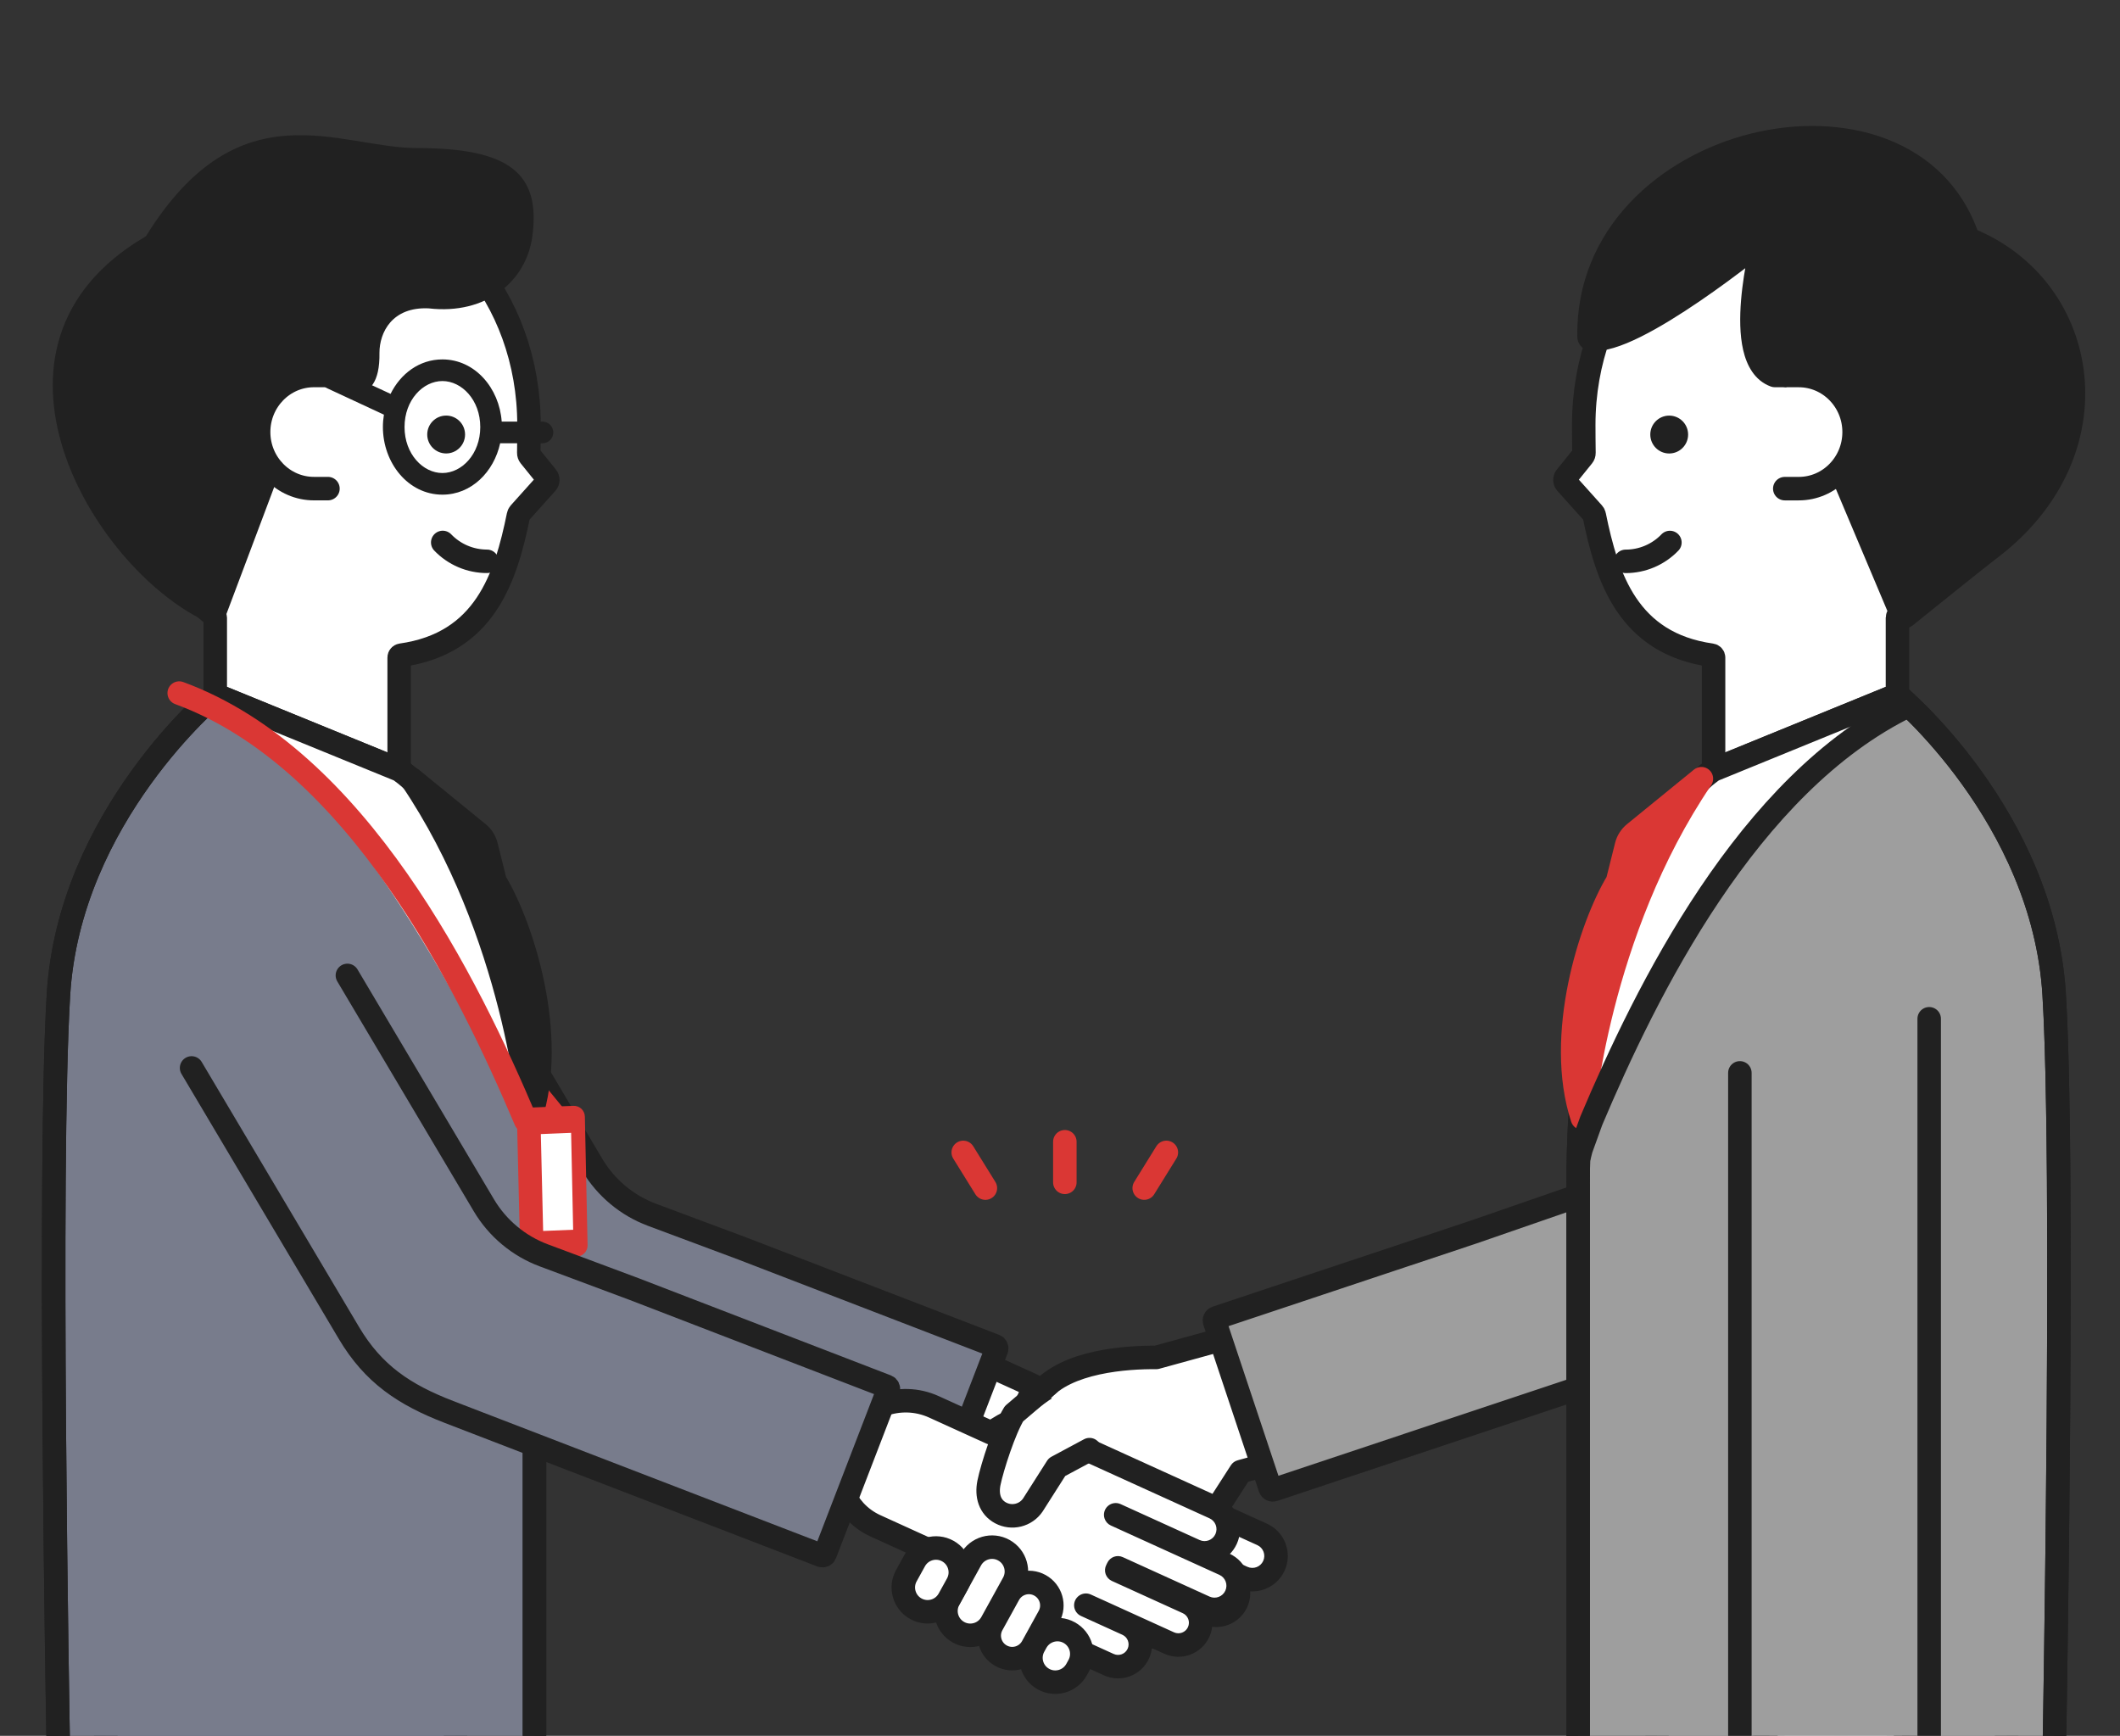 <svg width="171" height="140" viewBox="0 0 171 140" fill="none" xmlns="http://www.w3.org/2000/svg">
<rect x="0" y="0" width="171" height="140" fill="#333333" stroke="none"/>
<g clip-path="url(#clip0_877_52946)">
<path fill-rule="evenodd" clip-rule="evenodd" d="M89.8 122.493C88.841 122.056 88.416 120.924 88.853 119.964L91.395 119.023C92.931 119.721 95.074 120.696 96.097 121.161L101.808 123.757C102.768 124.194 103.191 125.325 102.754 126.285C102.318 127.245 101.187 127.67 100.227 127.233C98.732 126.553 96.507 125.542 94.517 124.638C92.718 123.819 91.008 123.042 89.8 122.493ZM87.228 123.537C86.817 124.44 87.216 125.505 88.119 125.916C89.028 126.329 90.238 126.88 91.548 127.476C93.267 128.257 95.743 129.382 97.36 130.117C98.264 130.528 99.329 130.129 99.74 129.225C100.15 128.322 99.752 127.257 98.849 126.847L93.036 124.204L89.608 122.645C88.704 122.234 87.639 122.633 87.228 123.537ZM84.643 128.292C83.74 127.881 83.341 126.816 83.752 125.913C84.162 125.009 85.228 124.61 86.132 125.021L88.997 126.324L93.982 128.59C94.886 129.001 95.284 130.066 94.873 130.969C94.462 131.873 93.397 132.272 92.494 131.862C91.058 131.209 88.974 130.261 87.509 129.596L84.643 128.292ZM78.847 121.453L76.003 120.161L72.802 118.705C70.177 117.511 69.029 114.406 70.247 111.792C71.521 109.054 74.764 107.855 77.513 109.105L80.527 110.475L83.271 111.723C83.367 111.766 83.409 111.878 83.365 111.974L79.098 121.359C79.055 121.454 78.942 121.496 78.847 121.453Z" fill="white"/>
<path d="M88.853 119.964L88.524 119.076C88.287 119.164 88.095 119.342 87.99 119.572L88.853 119.964ZM89.8 122.493L90.193 121.63L89.8 122.493ZM91.395 119.023L91.787 118.16C91.559 118.056 91.3 118.047 91.065 118.134L91.395 119.023ZM96.097 121.161L95.705 122.024L95.705 122.024L96.097 121.161ZM101.808 123.757L101.416 124.62L101.416 124.62L101.808 123.757ZM100.227 127.233L99.835 128.096L99.835 128.096L100.227 127.233ZM94.517 124.638L94.124 125.5L94.125 125.5L94.517 124.638ZM88.119 125.916L87.727 126.779L87.727 126.779L88.119 125.916ZM91.548 127.476L91.156 128.338L91.156 128.338L91.548 127.476ZM97.36 130.117L96.968 130.98L96.968 130.98L97.36 130.117ZM99.74 129.225L100.602 129.618L99.74 129.225ZM98.849 126.847L98.457 127.709L98.457 127.709L98.849 126.847ZM93.036 124.204L92.644 125.067L92.644 125.067L93.036 124.204ZM89.608 122.645L89.216 123.507L89.216 123.507L89.608 122.645ZM84.643 128.292L84.251 129.155L84.251 129.155L84.643 128.292ZM86.132 125.021L85.739 125.883L85.739 125.884L86.132 125.021ZM88.997 126.324L88.604 127.187L88.605 127.187L88.997 126.324ZM93.982 128.59L93.59 129.453L93.59 129.453L93.982 128.59ZM92.494 131.862L92.102 132.724L92.102 132.724L92.494 131.862ZM87.509 129.596L87.117 130.458L87.117 130.459L87.509 129.596ZM76.003 120.161L75.611 121.023L75.611 121.023L76.003 120.161ZM78.847 121.453L79.239 120.59L79.239 120.59L78.847 121.453ZM72.802 118.705L73.194 117.842L72.802 118.705ZM70.247 111.792L71.106 112.192L71.106 112.192L70.247 111.792ZM77.513 109.105L77.906 108.242L77.513 109.105ZM80.527 110.475L80.134 111.338L80.135 111.338L80.527 110.475ZM83.271 111.723L83.663 110.86L83.271 111.723ZM88.853 119.964L87.99 119.572C87.337 121.008 87.972 122.702 89.408 123.355L89.8 122.493L90.193 121.63C89.709 121.41 89.496 120.84 89.716 120.357L88.853 119.964ZM91.395 119.023L91.065 118.134L88.524 119.076L88.853 119.964L89.182 120.853L91.724 119.911L91.395 119.023ZM96.097 121.161L96.489 120.299C95.467 119.834 93.323 118.859 91.787 118.16L91.395 119.023L91.002 119.885C92.538 120.584 94.682 121.559 95.705 122.024L96.097 121.161ZM101.808 123.757L102.2 122.895L96.489 120.299L96.097 121.161L95.705 122.024L101.416 124.62L101.808 123.757ZM102.754 126.285L103.617 126.677C104.27 125.242 103.638 123.548 102.2 122.895L101.808 123.757L101.416 124.62C101.898 124.839 102.112 125.408 101.892 125.893L102.754 126.285ZM100.227 127.233L99.835 128.096C101.272 128.749 102.964 128.113 103.617 126.677L102.754 126.285L101.892 125.893C101.672 126.377 101.102 126.59 100.619 126.371L100.227 127.233ZM94.517 124.638L94.125 125.5C96.115 126.405 98.34 127.416 99.835 128.096L100.227 127.233L100.619 126.371C99.124 125.691 96.9 124.679 94.909 123.775L94.517 124.638ZM89.8 122.493L89.408 123.355C90.615 123.904 92.325 124.682 94.124 125.5L94.517 124.638L94.909 123.775C93.11 122.957 91.4 122.179 90.193 121.63L89.8 122.493ZM88.119 125.916L88.512 125.054C88.085 124.86 87.897 124.357 88.091 123.929L87.228 123.537L86.366 123.145C85.739 124.524 86.347 126.151 87.727 126.779L88.119 125.916ZM91.548 127.476L91.941 126.613C90.63 126.017 89.42 125.467 88.512 125.054L88.119 125.916L87.727 126.779C88.635 127.192 89.846 127.742 91.156 128.338L91.548 127.476ZM97.36 130.117L97.752 129.255C96.135 128.519 93.66 127.394 91.94 126.613L91.548 127.476L91.156 128.338C92.875 129.119 95.351 130.245 96.968 130.98L97.36 130.117ZM99.74 129.225L98.877 128.833C98.683 129.26 98.179 129.449 97.752 129.255L97.36 130.117L96.968 130.98C98.348 131.607 99.975 130.997 100.602 129.618L99.74 129.225ZM98.849 126.847L98.457 127.709C98.883 127.903 99.072 128.405 98.877 128.833L99.74 129.225L100.602 129.618C101.229 128.239 100.622 126.612 99.241 125.984L98.849 126.847ZM93.036 124.204L92.644 125.067L98.457 127.709L98.849 126.847L99.241 125.984L93.428 123.341L93.036 124.204ZM89.608 122.645L89.216 123.507L92.644 125.067L93.036 124.204L93.428 123.341L90 121.782L89.608 122.645ZM87.228 123.537L88.091 123.929C88.285 123.502 88.789 123.313 89.216 123.507L89.608 122.645L90 121.782C88.62 121.155 86.993 121.765 86.366 123.145L87.228 123.537ZM83.752 125.913L82.889 125.521C82.262 126.9 82.871 128.527 84.251 129.155L84.643 128.292L85.035 127.43C84.609 127.236 84.42 126.732 84.614 126.305L83.752 125.913ZM86.132 125.021L86.524 124.158C85.144 123.531 83.516 124.141 82.889 125.521L83.752 125.913L84.614 126.305C84.809 125.878 85.312 125.689 85.739 125.883L86.132 125.021ZM88.997 126.324L89.389 125.462L86.524 124.158L86.132 125.021L85.739 125.884L88.604 127.187L88.997 126.324ZM93.982 128.59L94.374 127.728L89.389 125.462L88.997 126.324L88.605 127.187L93.59 129.453L93.982 128.59ZM94.873 130.969L95.736 131.362C96.362 129.983 95.755 128.355 94.374 127.728L93.982 128.59L93.59 129.453C94.016 129.647 94.205 130.149 94.01 130.577L94.873 130.969ZM92.494 131.862L92.102 132.724C93.482 133.352 95.108 132.741 95.736 131.362L94.873 130.969L94.01 130.577C93.816 131.005 93.313 131.193 92.886 130.999L92.494 131.862ZM87.509 129.596L87.117 130.459C88.582 131.124 90.666 132.071 92.102 132.724L92.494 131.862L92.886 130.999C91.45 130.346 89.367 129.399 87.901 128.733L87.509 129.596ZM84.643 128.292L84.251 129.155L87.117 130.458L87.509 129.596L87.901 128.733L85.035 127.43L84.643 128.292ZM76.003 120.161L75.611 121.023L78.455 122.316L78.847 121.453L79.239 120.59L76.395 119.298L76.003 120.161ZM72.802 118.705L72.41 119.568L75.611 121.023L76.003 120.161L76.395 119.298L73.194 117.842L72.802 118.705ZM70.247 111.792L69.388 111.392C67.948 114.483 69.305 118.156 72.41 119.568L72.802 118.705L73.194 117.842C71.049 116.867 70.111 114.329 71.106 112.192L70.247 111.792ZM77.513 109.105L77.906 108.242C74.683 106.777 70.882 108.183 69.388 111.392L70.247 111.792L71.106 112.192C72.161 109.925 74.845 108.933 77.121 109.968L77.513 109.105ZM80.527 110.475L80.919 109.613L77.906 108.242L77.513 109.105L77.121 109.968L80.134 111.338L80.527 110.475ZM83.271 111.723L83.663 110.86L80.919 109.613L80.527 110.475L80.135 111.338L82.879 112.585L83.271 111.723ZM83.365 111.974L84.228 112.366C84.488 111.794 84.235 111.12 83.663 110.86L83.271 111.723L82.879 112.585C82.498 112.412 82.329 111.963 82.503 111.581L83.365 111.974ZM79.098 121.359L79.961 121.751L84.228 112.366L83.365 111.974L82.503 111.581L78.235 120.967L79.098 121.359ZM78.847 121.453L78.455 122.316C79.027 122.575 79.701 122.323 79.961 121.751L79.098 121.359L78.235 120.967C78.409 120.585 78.858 120.417 79.239 120.59L78.847 121.453ZM91.395 119.023L91.065 118.134L88.524 119.076L88.853 119.964L89.182 120.853L91.724 119.911L91.395 119.023Z" fill="#212121"/>
<path d="M26.735 72.848C23.264 74.908 22.121 79.392 24.182 82.863L37.753 105.719C38.082 106.273 38.472 106.768 38.911 107.199C39.689 108.188 40.735 108.987 41.994 109.472L74.995 122.186C75.107 122.229 75.234 122.173 75.277 122.061L80.375 108.829C80.418 108.717 80.362 108.59 80.249 108.547L59.881 100.7L49.462 96.811L36.75 75.4C34.689 71.93 30.205 70.787 26.735 72.848Z" fill="#787C8C"/>
<path d="M24.188 82.864L36.883 104.245C38.846 107.552 41.346 109.221 44.955 110.611L75.001 122.187C75.113 122.23 75.239 122.174 75.283 122.062L80.38 108.83C80.424 108.717 80.368 108.591 80.255 108.548L59.887 100.701L52.597 97.98C50.572 97.224 48.866 95.798 47.763 93.94L36.755 75.401" stroke="#212121" stroke-width="1.895" stroke-linecap="round" stroke-linejoin="round"/>
<path fill-rule="evenodd" clip-rule="evenodd" d="M93.26 109.483L95.517 108.861L98.907 107.929C101.687 107.165 104.558 108.814 105.297 111.602C106.072 114.52 104.349 117.519 101.437 118.319L100.079 118.693L94.608 127.202L89.95 123.307C88.276 121.851 86.599 120.789 85.181 119.891C81.516 117.569 79.588 116.348 83.945 112.272C86.007 109.772 90.903 109.459 93.26 109.483Z" fill="white"/>
<path d="M95.517 108.861L95.265 107.947L95.265 107.948L95.517 108.861ZM93.26 109.483L93.25 110.43C93.338 110.431 93.426 110.42 93.511 110.396L93.26 109.483ZM98.907 107.929L98.656 107.015L98.907 107.929ZM105.297 111.602L104.381 111.845L104.381 111.845L105.297 111.602ZM101.437 118.319L101.186 117.405V117.405L101.437 118.319ZM100.079 118.693L99.828 117.779C99.603 117.841 99.408 117.984 99.282 118.18L100.079 118.693ZM94.608 127.202L94.001 127.929C94.209 128.103 94.483 128.18 94.751 128.138C95.02 128.097 95.258 127.943 95.406 127.714L94.608 127.202ZM89.95 123.307L89.328 124.022C89.332 124.026 89.337 124.03 89.342 124.034L89.95 123.307ZM85.181 119.891L84.674 120.691V120.691L85.181 119.891ZM83.945 112.272L84.593 112.964C84.623 112.936 84.65 112.906 84.677 112.875L83.945 112.272ZM95.517 108.861L95.265 107.948L93.008 108.569L93.26 109.483L93.511 110.396L95.768 109.775L95.517 108.861ZM98.907 107.929L98.656 107.015L95.265 107.947L95.517 108.861L95.768 109.775L99.158 108.843L98.907 107.929ZM105.297 111.602L106.213 111.359C105.338 108.062 101.944 106.111 98.656 107.015L98.907 107.929L99.158 108.843C101.431 108.218 103.777 109.566 104.381 111.845L105.297 111.602ZM101.437 118.319L101.689 119.233C105.102 118.294 107.121 114.78 106.212 111.358L105.297 111.602L104.381 111.845C105.022 114.261 103.597 116.743 101.186 117.405L101.437 118.319ZM100.079 118.693L100.33 119.606L101.689 119.233L101.437 118.319L101.186 117.405L99.828 117.779L100.079 118.693ZM100.079 118.693L99.282 118.18L93.811 126.689L94.608 127.202L95.406 127.714L100.876 119.205L100.079 118.693ZM94.608 127.202L95.216 126.475L90.557 122.58L89.95 123.307L89.342 124.034L94.001 127.929L94.608 127.202ZM89.95 123.307L90.571 122.592C88.837 121.083 87.103 119.987 85.688 119.09L85.181 119.891L84.674 120.691C86.094 121.591 87.715 122.619 89.328 124.022L89.95 123.307ZM85.181 119.891L85.688 119.09C84.757 118.501 84 118.02 83.422 117.556C82.838 117.086 82.556 116.724 82.447 116.42C82.358 116.172 82.342 115.841 82.626 115.291C82.927 114.709 83.532 113.956 84.593 112.964L83.945 112.272L83.298 111.58C82.18 112.626 81.391 113.554 80.943 114.42C80.478 115.318 80.356 116.202 80.662 117.059C80.949 117.86 81.564 118.493 82.236 119.033C82.914 119.578 83.772 120.12 84.674 120.691L85.181 119.891ZM83.945 112.272L84.677 112.875C85.501 111.874 86.981 111.23 88.694 110.856C90.375 110.49 92.11 110.419 93.25 110.43L93.26 109.483L93.269 108.535C92.053 108.523 90.162 108.596 88.29 109.005C86.451 109.406 84.451 110.169 83.214 111.669L83.945 112.272Z" fill="#212121"/>
<path d="M136.267 108.973C140.059 107.708 142.108 103.61 140.844 99.818C139.589 96.055 135.538 94.003 131.761 95.218L118.801 99.389L98.067 106.303C97.968 106.336 97.914 106.443 97.947 106.542L102.451 120.049C102.484 120.148 102.591 120.202 102.69 120.169L136.267 108.973Z" fill="#9E9E9E"/>
<path d="M141.988 103.015C141.396 105.909 139.011 108.058 136.277 108.969L102.727 120.156C102.613 120.194 102.489 120.132 102.451 120.018L97.966 106.566C97.928 106.452 97.99 106.328 98.104 106.29L118.811 99.385L128.018 96.197" stroke="#212121" stroke-width="1.895" stroke-linecap="round"/>
<path fill-rule="evenodd" clip-rule="evenodd" d="M89.994 122.175C91.166 122.708 92.356 123.25 93.043 123.561L98.753 126.157C99.713 126.594 100.136 127.725 99.7 128.685C99.263 129.645 98.132 130.07 97.172 129.633C95.677 128.953 93.453 127.942 91.462 127.038C91.025 126.839 90.594 126.643 90.173 126.451C90.142 126.517 90.11 126.583 90.077 126.647L95.794 129.246C96.698 129.657 97.096 130.721 96.685 131.625C96.274 132.528 95.209 132.928 94.305 132.517C92.688 131.782 90.213 130.656 88.494 129.875C88.187 129.736 87.885 129.599 87.592 129.465C87.59 129.467 87.587 129.469 87.585 129.47L90.927 130.99C91.831 131.401 92.229 132.465 91.818 133.369C91.407 134.272 90.343 134.672 89.439 134.261C88.003 133.608 85.92 132.661 84.454 131.995L81.588 130.692C81.438 130.623 81.301 130.537 81.18 130.436C80.868 130.34 80.559 130.224 80.254 130.085C78.273 129.184 76.87 127.532 76.231 125.618L73.823 124.524L70.622 123.069C67.998 121.875 66.85 118.77 68.067 116.156C69.341 113.418 72.584 112.219 75.334 113.469L78.347 114.839L79.967 115.576C81.172 114.696 82.622 114.096 84.437 113.648C85.56 114.158 86.79 115.592 87.464 116.828C89.133 117.587 91.106 118.484 92.143 118.956C93.428 119.54 96.153 120.779 97.953 121.597C98.913 122.033 99.335 123.164 98.899 124.124C98.463 125.084 97.332 125.509 96.372 125.072C94.963 124.432 92.842 123.468 90.562 122.432C90.371 122.345 90.181 122.259 89.993 122.173C89.993 122.174 89.993 122.174 89.994 122.175Z" fill="white"/>
<path d="M89.994 122.175L89.1 122.491C89.186 122.734 89.367 122.931 89.601 123.037L89.994 122.175ZM93.043 123.561L92.65 124.424L92.65 124.424L93.043 123.561ZM98.753 126.157L98.361 127.02L98.361 127.02L98.753 126.157ZM97.172 129.633L96.78 130.496L96.78 130.496L97.172 129.633ZM91.462 127.038L91.07 127.9L91.07 127.9L91.462 127.038ZM90.173 126.451L90.565 125.589C90.094 125.374 89.538 125.578 89.316 126.047L90.173 126.451ZM90.077 126.647L89.232 126.218C89.115 126.449 89.097 126.717 89.183 126.961C89.268 127.205 89.45 127.403 89.685 127.51L90.077 126.647ZM95.794 129.246L95.402 130.109L95.402 130.109L95.794 129.246ZM96.685 131.625L97.548 132.017L96.685 131.625ZM94.305 132.517L93.913 133.38L93.913 133.38L94.305 132.517ZM88.494 129.875L88.102 130.738L88.102 130.738L88.494 129.875ZM87.592 129.465L87.984 128.603C87.684 128.466 87.334 128.495 87.061 128.68L87.592 129.465ZM87.585 129.47L87.055 128.685C86.77 128.877 86.612 129.207 86.64 129.549C86.669 129.891 86.88 130.191 87.192 130.333L87.585 129.47ZM90.927 130.99L90.535 131.853L90.535 131.853L90.927 130.99ZM89.439 134.261L89.832 133.399L89.832 133.399L89.439 134.261ZM84.454 131.995L84.062 132.858L84.062 132.858L84.454 131.995ZM81.588 130.692L81.196 131.554L81.196 131.554L81.588 130.692ZM81.18 130.436L81.787 129.708C81.69 129.627 81.578 129.566 81.457 129.529L81.18 130.436ZM76.231 125.618L77.129 125.318C77.046 125.068 76.862 124.864 76.623 124.755L76.231 125.618ZM73.823 124.524L73.431 125.387L73.431 125.387L73.823 124.524ZM70.622 123.069L71.015 122.206L70.622 123.069ZM68.067 116.156L68.926 116.556L68.927 116.556L68.067 116.156ZM75.334 113.469L74.941 114.331L75.334 113.469ZM78.347 114.839L77.955 115.702L77.955 115.702L78.347 114.839ZM79.967 115.576L79.575 116.438C79.887 116.58 80.25 116.543 80.526 116.341L79.967 115.576ZM84.437 113.648L84.829 112.785C84.635 112.697 84.417 112.676 84.21 112.728L84.437 113.648ZM87.464 116.828L86.632 117.282C86.731 117.462 86.885 117.605 87.072 117.691L87.464 116.828ZM92.143 118.956L91.75 119.818L91.75 119.818L92.143 118.956ZM97.953 121.597L97.561 122.459L97.953 121.597ZM98.899 124.124L98.036 123.732L98.036 123.732L98.899 124.124ZM96.372 125.072L96.764 124.21L96.764 124.21L96.372 125.072ZM90.562 122.432L90.17 123.294L90.17 123.294L90.562 122.432ZM89.993 122.173L90.385 121.31C90.039 121.153 89.632 121.218 89.352 121.475C89.072 121.732 88.973 122.131 89.1 122.49L89.993 122.173ZM89.994 122.175L89.601 123.037C90.774 123.571 91.964 124.112 92.65 124.424L93.043 123.561L93.435 122.699C92.749 122.387 91.559 121.846 90.386 121.312L89.994 122.175ZM93.043 123.561L92.65 124.424L98.361 127.02L98.753 126.157L99.145 125.295L93.435 122.699L93.043 123.561ZM98.753 126.157L98.361 127.02C98.844 127.239 99.057 127.808 98.837 128.293L99.7 128.685L100.562 129.077C101.215 127.642 100.583 125.948 99.145 125.295L98.753 126.157ZM99.7 128.685L98.837 128.293C98.617 128.777 98.047 128.99 97.565 128.771L97.172 129.633L96.78 130.496C98.217 131.149 99.909 130.513 100.562 129.077L99.7 128.685ZM97.172 129.633L97.565 128.771C96.069 128.091 93.845 127.079 91.854 126.175L91.462 127.038L91.07 127.9C93.061 128.805 95.285 129.816 96.78 130.496L97.172 129.633ZM91.462 127.038L91.854 126.175C91.417 125.976 90.986 125.78 90.565 125.589L90.173 126.451L89.781 127.314C90.201 127.505 90.633 127.702 91.07 127.9L91.462 127.038ZM90.173 126.451L89.316 126.047C89.289 126.104 89.261 126.162 89.232 126.218L90.077 126.647L90.922 127.076C90.959 127.004 90.995 126.93 91.03 126.856L90.173 126.451ZM95.794 129.246L96.186 128.383L90.469 125.785L90.077 126.647L89.685 127.51L95.402 130.109L95.794 129.246ZM96.685 131.625L97.548 132.017C98.174 130.638 97.567 129.011 96.186 128.383L95.794 129.246L95.402 130.109C95.828 130.302 96.017 130.805 95.822 131.233L96.685 131.625ZM94.305 132.517L93.913 133.38C95.293 134.007 96.92 133.397 97.548 132.017L96.685 131.625L95.822 131.233C95.628 131.66 95.125 131.848 94.698 131.654L94.305 132.517ZM88.494 129.875L88.102 130.738C89.821 131.519 92.296 132.644 93.913 133.38L94.305 132.517L94.698 131.654C93.08 130.919 90.605 129.794 88.886 129.012L88.494 129.875ZM87.592 129.465L87.2 130.328C87.493 130.461 87.795 130.598 88.102 130.738L88.494 129.875L88.886 129.013C88.579 128.873 88.278 128.736 87.984 128.603L87.592 129.465ZM87.592 129.465L87.061 128.68C87.059 128.682 87.057 128.683 87.055 128.685L87.585 129.47L88.114 130.256C88.117 130.254 88.12 130.252 88.123 130.25L87.592 129.465ZM87.585 129.47L87.192 130.333L90.535 131.853L90.927 130.99L91.32 130.127L87.977 128.608L87.585 129.47ZM90.927 130.99L90.535 131.853C90.961 132.046 91.15 132.549 90.956 132.977L91.818 133.369L92.681 133.761C93.308 132.382 92.701 130.755 91.32 130.127L90.927 130.99ZM91.818 133.369L90.956 132.977C90.761 133.404 90.258 133.592 89.832 133.399L89.439 134.261L89.047 135.124C90.427 135.751 92.054 135.14 92.681 133.761L91.818 133.369ZM89.439 134.261L89.832 133.399C88.395 132.745 86.312 131.798 84.846 131.133L84.454 131.995L84.062 132.858C85.528 133.524 87.611 134.471 89.047 135.124L89.439 134.261ZM84.454 131.995L84.847 131.133L81.981 129.829L81.588 130.692L81.196 131.554L84.062 132.858L84.454 131.995ZM81.588 130.692L81.981 129.829C81.908 129.796 81.844 129.755 81.787 129.708L81.18 130.436L80.573 131.163C80.759 131.318 80.967 131.45 81.196 131.554L81.588 130.692ZM81.18 130.436L81.457 129.529C81.184 129.446 80.913 129.344 80.646 129.223L80.254 130.085L79.862 130.948C80.204 131.104 80.552 131.235 80.903 131.342L81.18 130.436ZM80.254 130.085L80.646 129.223C78.914 128.435 77.689 126.992 77.129 125.318L76.231 125.618L75.332 125.919C76.051 128.071 77.631 129.933 79.862 130.948L80.254 130.085ZM76.231 125.618L76.623 124.755L74.215 123.662L73.823 124.524L73.431 125.387L75.839 126.481L76.231 125.618ZM73.823 124.524L74.215 123.662L71.015 122.206L70.622 123.069L70.23 123.931L73.431 125.387L73.823 124.524ZM70.622 123.069L71.015 122.206C68.869 121.231 67.931 118.693 68.926 116.556L68.067 116.156L67.208 115.756C65.768 118.847 67.126 122.52 70.23 123.931L70.622 123.069ZM68.067 116.156L68.927 116.556C69.981 114.289 72.666 113.297 74.941 114.331L75.334 113.469L75.726 112.606C72.503 111.141 68.702 112.547 67.208 115.756L68.067 116.156ZM75.334 113.469L74.941 114.331L77.955 115.702L78.347 114.839L78.739 113.977L75.726 112.606L75.334 113.469ZM78.347 114.839L77.955 115.702L79.575 116.438L79.967 115.576L80.359 114.713L78.739 113.977L78.347 114.839ZM79.967 115.576L80.526 116.341C81.6 115.556 82.924 114.997 84.664 114.568L84.437 113.648L84.21 112.728C82.32 113.194 80.743 113.835 79.408 114.81L79.967 115.576ZM84.437 113.648L84.045 114.51C84.444 114.692 84.932 115.077 85.422 115.608C85.903 116.13 86.334 116.734 86.632 117.282L87.464 116.828L88.296 116.374C87.921 115.686 87.399 114.955 86.815 114.323C86.242 113.701 85.553 113.114 84.829 112.785L84.437 113.648ZM87.464 116.828L87.072 117.691C88.741 118.449 90.714 119.347 91.75 119.818L92.143 118.956L92.535 118.093C91.498 117.622 89.525 116.724 87.857 115.965L87.464 116.828ZM92.143 118.956L91.75 119.818C93.036 120.403 95.761 121.641 97.561 122.459L97.953 121.597L98.345 120.734C96.545 119.916 93.82 118.677 92.535 118.093L92.143 118.956ZM97.953 121.597L97.561 122.459C98.043 122.679 98.257 123.248 98.036 123.732L98.899 124.124L99.762 124.516C100.414 123.081 99.782 121.387 98.345 120.734L97.953 121.597ZM98.899 124.124L98.036 123.732C97.816 124.216 97.247 124.429 96.764 124.21L96.372 125.072L95.979 125.935C97.416 126.588 99.109 125.952 99.762 124.516L98.899 124.124ZM96.372 125.072L96.764 124.21C95.355 123.569 93.234 122.605 90.954 121.569L90.562 122.432L90.17 123.294C92.45 124.331 94.57 125.294 95.979 125.935L96.372 125.072ZM90.562 122.432L90.954 121.569C90.763 121.482 90.573 121.396 90.385 121.31L89.993 122.173L89.601 123.035C89.789 123.121 89.979 123.207 90.17 123.294L90.562 122.432ZM89.993 122.173L89.1 122.49C89.1 122.49 89.1 122.491 89.1 122.491C89.1 122.491 89.1 122.491 89.1 122.491L89.994 122.175L90.887 121.859C90.887 121.858 90.886 121.857 90.886 121.857C90.886 121.856 90.886 121.856 90.886 121.856L89.993 122.173Z" fill="#212121"/>
<path d="M84.613 130.38C85.107 129.483 84.781 128.356 83.884 127.862C82.987 127.367 81.859 127.694 81.365 128.591C81.067 129.131 80.772 129.668 80.613 129.956C80.475 130.205 80.253 130.607 80.023 131.026C79.528 131.922 79.854 133.05 80.751 133.544C81.647 134.039 82.775 133.713 83.269 132.816C83.452 132.484 83.653 132.121 83.86 131.746C84.115 131.284 84.376 130.81 84.613 130.38Z" fill="white" stroke="#212121" stroke-width="1.895"/>
<path d="M81.74 127.694C82.263 126.744 81.918 125.551 80.968 125.028C80.019 124.504 78.824 124.85 78.301 125.8C77.966 126.408 77.623 127.03 77.424 127.391C77.224 127.753 76.881 128.375 76.546 128.983C76.022 129.933 76.367 131.127 77.317 131.65C78.266 132.173 79.46 131.828 79.983 130.879C80.247 130.401 80.548 129.855 80.862 129.287C81.175 128.718 81.476 128.172 81.74 127.694Z" fill="white" stroke="#212121" stroke-width="1.895"/>
<path d="M77.217 127.761C77.74 126.812 77.394 125.619 76.445 125.095C75.496 124.572 74.301 124.918 73.778 125.868C73.684 126.037 73.599 126.191 73.53 126.316C73.427 126.503 73.274 126.782 73.106 127.086C72.582 128.035 72.927 129.23 73.876 129.753C74.826 130.276 76.019 129.931 76.543 128.982C76.678 128.737 76.822 128.478 76.969 128.212C77.055 128.054 77.138 127.904 77.217 127.761Z" fill="white" stroke="#212121" stroke-width="1.895"/>
<path d="M87.014 134.339C87.538 133.391 87.192 132.199 86.243 131.676C85.293 131.152 84.097 131.498 83.573 132.449C83.515 132.553 83.458 132.658 83.4 132.762C82.877 133.712 83.222 134.906 84.171 135.429C85.12 135.952 86.314 135.607 86.838 134.658C86.897 134.552 86.956 134.446 87.014 134.339Z" fill="white" stroke="#212121" stroke-width="1.895"/>
<path d="M84.867 118.004L83.136 121.718C82.561 122.561 81.443 122.836 80.543 122.356C79.671 121.89 79.27 120.858 79.599 119.926L80.8 116.773C80.882 116.195 82.033 114.99 82.492 114.572C84.462 112.998 87.593 110.131 89.626 113.395C90.638 115.02 89.117 115.637 87.374 116.429L84.867 118.004Z" fill="white"/>
<path d="M84.61 111.617L81.79 114.021C81.011 115.282 80.029 118.326 79.77 119.593C79.559 120.627 79.842 121.557 80.714 122.023C81.615 122.503 82.732 122.229 83.308 121.386L85.256 118.326L87.882 116.918" stroke="#212121" stroke-width="1.895" stroke-linecap="round" stroke-linejoin="round"/>
<path d="M157.377 155.098C157.389 153.194 158.019 151.358 158.878 149.658C160.813 145.83 162.195 140.673 162.195 135.506C162.195 123.879 155.537 114.454 148.67 114.454C148.461 114.454 146.737 114.454 146.161 114.454C140.318 114.454 133.399 119.191 133.399 125.035L135.577 252.446C135.579 252.55 135.664 252.633 135.767 252.633L156.553 252.633C156.657 252.633 156.742 252.549 156.743 252.444L157.377 155.098Z" fill="#9E9E9E" stroke="#212121" stroke-width="1.895"/>
<path d="M127.745 34.27C127.745 23.968 134.852 15.617 143.889 15.617C152.925 15.617 160.25 23.968 160.25 34.27C160.25 40.666 157.427 46.309 153.124 49.67C153.078 49.706 153.051 49.761 153.051 49.82L153.051 62.653C153.051 66.749 149.73 70.07 145.634 70.07C141.537 70.07 138.217 66.749 138.217 62.653L138.217 58.851L138.217 53.035C138.217 52.939 138.143 52.859 138.049 52.845C131.308 51.894 129.622 46.603 128.595 41.569C128.582 41.503 128.551 41.442 128.506 41.392L126.325 38.96C126.2 38.822 126.195 38.613 126.312 38.469L127.677 36.78C127.734 36.708 127.764 36.619 127.762 36.527C127.751 35.992 127.745 34.6 127.745 34.27Z" fill="white" stroke="#212121" stroke-width="1.895" stroke-linecap="round"/>
<path d="M143.163 30.286L145.251 30.286L153.408 49.614C153.457 49.73 153.6 49.77 153.699 49.691C154.736 48.855 159.65 44.899 160.43 44.315C170.872 36.483 168.515 23.232 158.831 19.308C158.779 19.288 158.738 19.243 158.72 19.19C153.818 4.868 127.899 10.832 128.176 27.165C128.177 27.25 128.233 27.326 128.317 27.339C131.739 27.879 142.246 19.275 142.246 19.275C142.246 19.275 139.628 28.991 143.163 30.286Z" fill="#212121"/>
<path d="M160.43 44.315L159.861 43.557L159.861 43.557L160.43 44.315ZM145.251 30.286L145.251 29.338C145.632 29.338 145.975 29.566 146.124 29.917L145.251 30.286ZM143.163 30.286L143.163 31.233C143.052 31.233 142.942 31.214 142.837 31.176L143.163 30.286ZM142.246 19.275L141.645 18.542L143.928 16.673L143.161 19.522L142.246 19.275ZM128.176 27.165L127.228 27.18L128.176 27.165ZM128.317 27.339L128.169 28.275L128.317 27.339ZM158.831 19.308L159.187 18.43L158.831 19.308ZM158.72 19.19L157.823 19.497L158.72 19.19ZM153.699 49.691L154.293 50.429L153.699 49.691ZM153.699 49.691L153.104 48.953C154.13 48.127 159.064 44.154 159.861 43.557L160.43 44.315L160.999 45.073C160.236 45.645 155.343 49.583 154.293 50.429L153.699 49.691ZM160.43 44.315L159.861 43.557C169.768 36.127 167.414 23.808 158.475 20.187L158.831 19.308L159.187 18.43C169.616 22.656 171.976 36.84 160.999 45.073L160.43 44.315ZM145.251 30.286L146.124 29.917L154.281 49.246L153.408 49.614L152.535 49.983L144.378 30.654L145.251 30.286ZM143.163 30.286L143.163 29.338L145.251 29.338L145.251 30.286L145.251 31.233L143.163 31.233L143.163 30.286ZM158.72 19.19L157.823 19.497C155.599 12.999 148.548 10.919 141.733 12.602C134.943 14.278 128.995 19.571 129.123 27.148L128.176 27.165L127.228 27.18C127.08 18.425 133.954 12.57 141.279 10.762C148.579 8.96 156.939 11.06 159.616 18.883L158.72 19.19ZM128.317 27.339L128.464 26.403C128.687 26.438 129.066 26.407 129.627 26.24C130.171 26.077 130.809 25.81 131.514 25.459C132.925 24.756 134.518 23.758 136.031 22.727C137.538 21.698 138.944 20.651 139.973 19.86C140.487 19.465 140.907 19.134 141.197 18.903C141.342 18.787 141.455 18.697 141.531 18.635C141.569 18.604 141.598 18.581 141.617 18.565C141.627 18.557 141.634 18.551 141.639 18.547C141.641 18.546 141.643 18.544 141.644 18.543C141.644 18.543 141.645 18.543 141.645 18.542C141.645 18.542 141.645 18.542 141.645 18.542C141.645 18.542 141.645 18.542 142.246 19.275C142.846 20.009 142.846 20.009 142.846 20.009C142.846 20.009 142.845 20.009 142.845 20.009C142.845 20.009 142.844 20.01 142.844 20.011C142.842 20.012 142.84 20.014 142.837 20.016C142.832 20.02 142.824 20.027 142.814 20.035C142.793 20.052 142.762 20.077 142.723 20.109C142.643 20.173 142.527 20.267 142.378 20.385C142.08 20.622 141.652 20.96 141.128 21.363C140.081 22.168 138.645 23.238 137.099 24.292C135.557 25.344 133.882 26.396 132.36 27.155C131.599 27.534 130.855 27.851 130.169 28.055C129.5 28.255 128.802 28.375 128.169 28.275L128.317 27.339ZM142.246 19.275C143.161 19.522 143.161 19.522 143.161 19.522C143.161 19.522 143.161 19.522 143.161 19.522C143.161 19.522 143.161 19.522 143.161 19.522C143.16 19.523 143.16 19.524 143.159 19.526C143.158 19.53 143.157 19.536 143.155 19.544C143.15 19.561 143.144 19.586 143.135 19.62C143.118 19.687 143.092 19.788 143.061 19.918C142.999 20.177 142.913 20.55 142.82 21.003C142.635 21.913 142.425 23.128 142.323 24.372C142.22 25.631 142.232 26.854 142.452 27.806C142.676 28.778 143.053 29.236 143.489 29.396L143.163 30.286L142.837 31.176C141.506 30.688 140.885 29.446 140.605 28.232C140.321 26.999 140.325 25.549 140.434 24.217C140.545 22.872 140.769 21.577 140.963 20.624C141.061 20.146 141.152 19.75 141.219 19.473C141.252 19.334 141.28 19.225 141.299 19.15C141.309 19.112 141.316 19.083 141.322 19.062C141.324 19.052 141.327 19.044 141.328 19.039C141.329 19.036 141.329 19.034 141.33 19.032C141.33 19.031 141.33 19.03 141.33 19.03C141.33 19.03 141.331 19.029 141.331 19.029C141.331 19.029 141.331 19.029 142.246 19.275ZM128.176 27.165L129.123 27.148C129.119 26.862 128.917 26.474 128.464 26.403L128.317 27.339L128.169 28.275C127.548 28.177 127.236 27.637 127.228 27.18L128.176 27.165ZM158.831 19.308L158.475 20.187C158.162 20.06 157.928 19.803 157.823 19.497L158.72 19.19L159.616 18.883C159.548 18.683 159.396 18.515 159.187 18.43L158.831 19.308ZM153.699 49.691L154.293 50.429C153.679 50.923 152.816 50.648 152.535 49.983L153.408 49.614L154.281 49.246C154.098 48.812 153.522 48.616 153.104 48.953L153.699 49.691Z" fill="#212121"/>
<path d="M134.638 36.575C133.796 36.575 133.113 35.891 133.113 35.048C133.113 34.204 133.796 33.52 134.638 33.52C135.481 33.52 136.164 34.204 136.164 35.048C136.164 35.891 135.481 36.575 134.638 36.575Z" fill="#212121"/>
<path d="M134.695 43.754C134.234 44.235 133.679 44.617 133.066 44.879C132.453 45.14 131.794 45.275 131.127 45.275" stroke="#212121" stroke-width="1.895" stroke-linecap="round" stroke-linejoin="round"/>
<path d="M145.095 30.286L144.094 30.286L144.095 39.411L145.095 39.411C147.56 39.411 149.559 37.368 149.559 34.848C149.559 32.329 147.56 30.286 145.095 30.286Z" fill="white"/>
<path d="M143.961 39.411L145.089 39.411C147.554 39.411 149.553 37.368 149.553 34.848C149.553 32.329 147.554 30.286 145.089 30.286L144.118 30.286" stroke="#212121" stroke-width="1.895" stroke-linecap="round" stroke-linejoin="round"/>
<path d="M165.69 80.204C164.817 65.806 153.037 56.041 153.037 56.041L138.203 62.098C138.203 62.098 127.295 68.861 127.295 95.475L127.295 141.586C127.295 141.691 127.38 141.776 127.484 141.776L165.504 141.776C165.607 141.776 165.691 141.707 165.693 141.604C165.749 138.495 166.532 94.096 165.69 80.204Z" fill="#9E9E9E" stroke="#212121" stroke-width="1.895"/>
<path d="M127.968 92.038C127.204 74.476 133.713 67.786 137.894 62.259L150.547 57.787C136.588 70.876 127.968 92.038 127.968 92.038Z" fill="white"/>
<path d="M165.69 80.204C164.818 65.806 153.038 56.041 153.038 56.041L138.203 62.098C138.203 62.098 127.295 68.861 127.295 95.475L127.295 141.586C127.295 141.691 127.38 141.776 127.484 141.776L165.504 141.776C165.607 141.776 165.691 141.707 165.693 141.604C165.731 139.511 166.098 118.725 166.077 101.117C166.067 92.557 165.966 84.749 165.69 80.204Z" stroke="#212121" stroke-width="1.895"/>
<path d="M131.833 67.206L137.235 62.805C128.811 75.24 127.636 90.183 127.636 90.183C125.454 83.551 128.29 74.694 130.472 71.095L131.192 68.216C131.291 67.819 131.516 67.465 131.833 67.206Z" fill="#DA3734" stroke="#DA3734" stroke-width="1.895" stroke-linecap="round" stroke-linejoin="round"/>
<path d="M153.925 56.914C140.957 63.202 132.746 80.005 128.358 90.381L127.523 92.691L127.387 93.237" stroke="#212121" stroke-width="1.895" stroke-linecap="round"/>
<ellipse cx="145.213" cy="140.355" rx="3.338" ry="3.338" stroke="#212121" stroke-width="1.137"/>
<path fill-rule="evenodd" clip-rule="evenodd" d="M153.415 145.906L153.416 142.127L153.416 138.611C153.416 135.728 151.064 133.398 148.18 133.424C145.161 133.451 142.727 135.906 142.727 138.926L142.727 142.237L142.726 145.85L136.616 152.666C135.748 153.634 135.832 155.124 136.803 155.989C137.698 156.787 139.051 156.782 139.941 155.978L142.956 153.254C142.92 153.358 142.893 153.465 142.875 153.573C142.619 155.154 142.129 156.581 141.351 158.069C140.814 159.094 141.25 160.256 142.358 160.487C143.074 160.636 143.874 160.346 144.322 159.729C144.756 159.129 145.285 158.337 145.662 157.568C145.721 157.601 145.781 157.633 145.841 157.663C145.591 158.149 145.156 158.827 144.723 159.468C144.084 160.412 144.473 161.569 145.542 161.806C146.109 161.931 146.747 161.761 147.177 161.318C147.869 160.604 148.871 159.423 149.305 158.2L149.374 158.205C149.216 158.541 149.031 158.902 148.845 159.251C148.348 160.184 148.778 161.228 149.79 161.44C150.477 161.584 151.246 161.294 151.647 160.686C152.037 160.093 152.512 159.294 152.857 158.454L153.002 158.465C153.004 159.202 153.643 159.817 154.444 159.665C154.711 159.615 154.961 159.481 155.136 159.268C155.614 158.686 156.548 157.382 156.639 155.98C156.783 154.95 156.646 153.792 156.492 152.953C156.024 150.148 154.727 147.782 153.109 146.095H153.226C153.33 146.095 153.415 146.011 153.415 145.906Z" fill="white"/>
<path d="M153.416 142.127L154.648 142.127V142.128L153.416 142.127ZM153.415 145.906L152.183 145.906V145.906L153.415 145.906ZM153.416 138.611L154.648 138.611L153.416 138.611ZM148.18 133.424L148.192 134.656L148.191 134.656L148.18 133.424ZM142.727 138.926L141.495 138.926L142.727 138.926ZM142.727 142.237L143.959 142.237V142.237L142.727 142.237ZM142.726 145.85L143.958 145.85C143.958 146.154 143.846 146.446 143.644 146.672L142.726 145.85ZM136.616 152.666L135.699 151.844L135.699 151.844L136.616 152.666ZM136.803 155.989L137.622 155.069L137.622 155.069L136.803 155.989ZM139.941 155.978L139.115 155.064H139.115L139.941 155.978ZM142.956 153.254L142.131 152.34C142.548 151.963 143.168 151.917 143.637 152.228C144.106 152.539 144.305 153.128 144.12 153.659L142.956 153.254ZM142.875 153.573L141.659 153.376V153.376L142.875 153.573ZM141.351 158.069L142.442 158.639L141.351 158.069ZM142.358 160.487L142.107 161.693H142.107L142.358 160.487ZM144.322 159.729L145.319 160.452L144.322 159.729ZM145.662 157.568L144.556 157.026C144.705 156.722 144.973 156.492 145.296 156.391C145.62 156.291 145.971 156.328 146.266 156.494L145.662 157.568ZM145.841 157.663L146.39 156.56C146.685 156.707 146.909 156.966 147.012 157.279C147.115 157.592 147.088 157.934 146.937 158.227L145.841 157.663ZM144.723 159.468L143.702 158.778H143.702L144.723 159.468ZM145.542 161.806L145.809 160.603H145.809L145.542 161.806ZM147.177 161.318L146.292 160.461L146.292 160.461L147.177 161.318ZM149.305 158.2L148.143 157.789C148.328 157.266 148.84 156.931 149.393 156.971L149.305 158.2ZM149.374 158.205L149.463 156.976C149.868 157.005 150.233 157.232 150.438 157.583C150.643 157.933 150.662 158.363 150.489 158.73L149.374 158.205ZM148.845 159.251L149.932 159.83L149.932 159.83L148.845 159.251ZM149.79 161.44L150.043 160.234H150.043L149.79 161.44ZM151.647 160.686L150.618 160.008L150.618 160.008L151.647 160.686ZM152.857 158.454L151.718 157.986C151.92 157.494 152.415 157.188 152.945 157.226L152.857 158.454ZM153.002 158.465L153.091 157.236C153.734 157.282 154.233 157.817 154.234 158.462L153.002 158.465ZM154.444 159.665L154.673 160.876L154.673 160.876L154.444 159.665ZM155.136 159.268L154.184 158.486L154.184 158.486L155.136 159.268ZM156.639 155.98L155.41 155.9C155.412 155.87 155.415 155.839 155.419 155.809L156.639 155.98ZM156.492 152.953L155.28 153.175C155.279 153.169 155.278 153.162 155.277 153.156L156.492 152.953ZM153.109 146.095L152.22 146.948C151.878 146.592 151.782 146.066 151.976 145.612C152.169 145.158 152.615 144.864 153.109 144.864V146.095ZM153.416 142.127L154.648 142.128L154.647 145.906L153.415 145.906L152.183 145.906L152.184 142.127L153.416 142.127ZM153.416 138.611L154.648 138.611L154.648 142.127L153.416 142.127L152.184 142.127L152.184 138.611L153.416 138.611ZM148.18 133.424L148.169 132.192C151.737 132.16 154.647 135.043 154.648 138.611L153.416 138.611L152.184 138.611C152.184 136.412 150.391 134.636 148.192 134.656L148.18 133.424ZM142.727 138.926L141.495 138.926C141.495 135.23 144.474 132.225 148.17 132.192L148.18 133.424L148.191 134.656C145.848 134.677 143.958 136.582 143.959 138.926L142.727 138.926ZM142.727 142.237L141.495 142.237L141.495 138.926L142.727 138.926L143.959 138.926L143.959 142.237L142.727 142.237ZM142.726 145.85L141.495 145.85L141.495 142.237L142.727 142.237L143.959 142.237L143.958 145.85L142.726 145.85ZM136.616 152.666L135.699 151.844L141.809 145.028L142.726 145.85L143.644 146.672L137.534 153.488L136.616 152.666ZM136.803 155.989L135.984 156.909C134.503 155.59 134.376 153.32 135.699 151.844L136.616 152.666L137.534 153.488C137.121 153.949 137.16 154.658 137.622 155.069L136.803 155.989ZM139.941 155.978L140.767 156.892C139.41 158.118 137.349 158.125 135.984 156.909L136.803 155.989L137.622 155.069C138.048 155.449 138.692 155.446 139.115 155.064L139.941 155.978ZM142.956 153.254L143.782 154.169L140.767 156.892L139.941 155.978L139.115 155.064L142.131 152.34L142.956 153.254ZM142.875 153.573L141.659 153.376C141.689 153.194 141.734 153.018 141.793 152.849L142.956 153.254L144.12 153.659C144.106 153.698 144.097 153.735 144.091 153.771L142.875 153.573ZM141.351 158.069L140.259 157.498C140.981 156.117 141.426 154.816 141.659 153.376L142.875 153.573L144.091 153.771C143.812 155.492 143.276 157.044 142.442 158.639L141.351 158.069ZM142.358 160.487L142.107 161.693C141.15 161.494 140.43 160.866 140.095 160.036C139.768 159.225 139.839 158.301 140.259 157.498L141.351 158.069L142.442 158.639C142.326 158.862 142.347 159.032 142.38 159.115C142.397 159.158 142.421 159.188 142.448 159.211C142.474 159.233 142.522 159.263 142.61 159.281L142.358 160.487ZM144.322 159.729L145.319 160.452C144.58 161.471 143.285 161.939 142.107 161.693L142.358 160.487L142.61 159.281C142.862 159.334 143.169 159.22 143.324 159.006L144.322 159.729ZM145.662 157.568L146.768 158.11C146.346 158.972 145.77 159.83 145.319 160.452L144.322 159.729L143.324 159.006C143.742 158.429 144.224 157.703 144.556 157.026L145.662 157.568ZM145.841 157.663L145.293 158.766C145.213 158.726 145.135 158.685 145.058 158.641L145.662 157.568L146.266 156.494C146.307 156.517 146.348 156.539 146.39 156.56L145.841 157.663ZM144.723 159.468L143.702 158.778C144.135 158.138 144.533 157.514 144.746 157.099L145.841 157.663L146.937 158.227C146.649 158.785 146.177 159.516 145.743 160.158L144.723 159.468ZM145.542 161.806L145.276 163.008C144.329 162.799 143.621 162.152 143.328 161.304C143.04 160.471 143.184 159.544 143.702 158.778L144.723 159.468L145.743 160.158C145.623 160.336 145.642 160.459 145.656 160.499C145.664 160.522 145.675 160.538 145.69 160.551C145.703 160.562 145.736 160.587 145.809 160.603L145.542 161.806ZM147.177 161.318L148.061 162.175C147.321 162.939 146.242 163.222 145.276 163.008L145.542 161.806L145.809 160.603C145.977 160.64 146.173 160.583 146.292 160.461L147.177 161.318ZM149.305 158.2L150.466 158.611C149.939 160.099 148.775 161.439 148.061 162.175L147.177 161.318L146.292 160.461C146.963 159.768 147.804 158.747 148.143 157.789L149.305 158.2ZM149.374 158.205L149.286 159.434L149.217 159.429L149.305 158.2L149.393 156.971L149.463 156.976L149.374 158.205ZM149.374 158.205L150.489 158.73C150.319 159.091 150.124 159.471 149.932 159.83L148.845 159.251L147.758 158.671C147.938 158.333 148.113 157.991 148.26 157.68L149.374 158.205ZM148.845 159.251L149.932 159.83C149.845 159.994 149.87 160.098 149.885 160.134C149.894 160.154 149.906 160.17 149.923 160.184C149.939 160.197 149.974 160.22 150.043 160.234L149.79 161.44L149.537 162.646C148.646 162.459 147.951 161.881 147.618 161.098C147.289 160.326 147.348 159.441 147.758 158.671L148.845 159.251ZM149.79 161.44L150.043 160.234C150.259 160.28 150.51 160.173 150.618 160.008L151.647 160.686L152.675 161.364C151.983 162.415 150.694 162.888 149.537 162.646L149.79 161.44ZM151.647 160.686L150.618 160.008C150.986 159.45 151.414 158.724 151.718 157.986L152.857 158.454L153.996 158.923C153.609 159.864 153.089 160.737 152.675 161.364L151.647 160.686ZM153.002 158.465L152.914 159.694L152.769 159.683L152.857 158.454L152.945 157.226L153.091 157.236L153.002 158.465ZM154.444 159.665L154.673 160.876C153.047 161.183 151.774 159.906 151.771 158.468L153.002 158.465L154.234 158.462C154.234 158.468 154.236 158.471 154.236 158.472C154.237 158.474 154.237 158.473 154.234 158.47C154.232 158.468 154.229 158.466 154.224 158.464C154.22 158.461 154.215 158.459 154.21 158.458C154.205 158.457 154.202 158.456 154.201 158.456C154.2 158.456 154.205 158.457 154.215 158.455L154.444 159.665ZM155.136 159.268L156.087 160.05C155.706 160.514 155.187 160.779 154.673 160.876L154.444 159.665L154.215 158.455C154.224 158.453 154.225 158.451 154.219 158.455C154.213 158.458 154.199 158.467 154.184 158.486L155.136 159.268ZM156.639 155.98L157.869 156.06C157.751 157.878 156.587 159.443 156.087 160.05L155.136 159.268L154.184 158.486C154.642 157.929 155.346 156.886 155.41 155.9L156.639 155.98ZM156.492 152.953L157.704 152.73C157.865 153.612 158.031 154.924 157.859 156.15L156.639 155.98L155.419 155.809C155.536 154.976 155.426 153.971 155.28 153.175L156.492 152.953ZM153.109 146.095L153.998 145.242C155.782 147.102 157.197 149.693 157.707 152.75L156.492 152.953L155.277 153.156C154.851 150.603 153.672 148.461 152.22 146.948L153.109 146.095ZM153.226 146.095V147.327H153.109V146.095V144.864H153.226V146.095ZM153.415 145.906L154.647 145.906C154.647 146.691 154.01 147.327 153.226 147.327V146.095V144.864C152.65 144.864 152.183 145.33 152.183 145.906L153.415 145.906Z" fill="#212121"/>
<path fill-rule="evenodd" clip-rule="evenodd" d="M153.415 145.906L153.416 142.127L153.416 138.611C153.416 135.728 151.064 133.398 148.18 133.424C145.161 133.451 142.727 135.906 142.727 138.926L142.727 142.237L142.726 145.85L136.616 152.666C135.748 153.634 135.832 155.124 136.803 155.989C137.698 156.787 139.051 156.782 139.941 155.978L142.956 153.254C142.92 153.358 142.893 153.465 142.875 153.573C142.619 155.154 142.129 156.581 141.351 158.069C140.814 159.094 141.25 160.256 142.358 160.487C143.074 160.636 143.874 160.346 144.322 159.729C144.756 159.129 145.285 158.337 145.662 157.568C145.721 157.601 145.781 157.633 145.841 157.663C145.591 158.149 145.156 158.827 144.723 159.468C144.084 160.412 144.473 161.569 145.542 161.806C146.109 161.931 146.747 161.761 147.177 161.318C147.869 160.604 148.871 159.423 149.305 158.2L149.374 158.205C149.216 158.541 149.031 158.902 148.845 159.251C148.348 160.184 148.778 161.228 149.79 161.44C150.477 161.584 151.246 161.294 151.647 160.686C152.037 160.093 152.512 159.294 152.857 158.454L153.002 158.465C153.004 159.202 153.643 159.817 154.444 159.665C154.711 159.615 154.961 159.481 155.136 159.268C155.614 158.686 156.548 157.382 156.639 155.98C156.783 154.95 156.646 153.792 156.492 152.953C156.024 150.148 154.727 147.782 153.109 146.095H153.226C153.33 146.095 153.415 146.011 153.415 145.906Z" fill="white"/>
<path d="M153.416 142.127L154.079 142.127V142.127L153.416 142.127ZM153.415 145.906L152.752 145.906V145.906L153.415 145.906ZM153.416 138.611L154.079 138.611V138.611L153.416 138.611ZM148.18 133.424L148.187 134.087L148.186 134.087L148.18 133.424ZM142.727 138.926L142.063 138.926L142.727 138.926ZM142.727 142.237L143.39 142.237V142.237L142.727 142.237ZM142.726 145.85L143.39 145.85C143.39 146.014 143.329 146.171 143.22 146.293L142.726 145.85ZM136.616 152.666L136.122 152.223H136.122L136.616 152.666ZM136.803 155.989L137.244 155.494V155.494L136.803 155.989ZM139.941 155.978L139.496 155.486L139.941 155.978ZM142.956 153.254L142.512 152.762C142.737 152.559 143.071 152.534 143.323 152.702C143.576 152.869 143.683 153.186 143.583 153.473L142.956 153.254ZM142.875 153.573L142.221 153.467L142.875 153.573ZM141.351 158.069L141.939 158.376L141.351 158.069ZM142.358 160.487L142.223 161.137H142.223L142.358 160.487ZM144.322 159.729L144.859 160.118L144.322 159.729ZM145.662 157.568L145.066 157.276C145.147 157.112 145.291 156.989 145.465 156.934C145.639 156.88 145.828 156.9 145.987 156.99L145.662 157.568ZM145.841 157.663L146.137 157.069C146.296 157.148 146.416 157.287 146.472 157.456C146.527 157.625 146.512 157.809 146.431 157.967L145.841 157.663ZM144.723 159.468L145.272 159.84V159.84L144.723 159.468ZM145.542 161.806L145.686 161.158V161.158L145.542 161.806ZM147.177 161.318L146.7 160.857H146.7L147.177 161.318ZM149.305 158.2L148.679 157.978C148.779 157.697 149.054 157.517 149.352 157.538L149.305 158.2ZM149.374 158.205L149.422 157.543C149.64 157.559 149.837 157.681 149.947 157.87C150.057 158.059 150.068 158.29 149.974 158.488L149.374 158.205ZM148.845 159.251L149.431 159.563H149.431L148.845 159.251ZM149.79 161.44L149.926 160.791H149.926L149.79 161.44ZM151.647 160.686L151.093 160.321L151.093 160.321L151.647 160.686ZM152.857 158.454L152.244 158.202C152.352 157.937 152.619 157.772 152.904 157.793L152.857 158.454ZM153.002 158.465L153.05 157.803C153.396 157.828 153.665 158.116 153.666 158.463L153.002 158.465ZM154.444 159.665L154.567 160.317H154.567L154.444 159.665ZM155.136 159.268L154.623 158.847L154.623 158.847L155.136 159.268ZM156.639 155.98L155.977 155.937C155.978 155.92 155.98 155.904 155.982 155.888L156.639 155.98ZM156.492 152.953L155.839 153.073L155.838 153.062L156.492 152.953ZM153.109 146.095L152.63 146.555C152.446 146.363 152.394 146.08 152.499 145.835C152.603 145.591 152.843 145.432 153.109 145.432V146.095ZM153.416 142.127L154.079 142.127L154.078 145.906L153.415 145.906L152.752 145.906L152.753 142.127L153.416 142.127ZM153.416 138.611L154.079 138.611L154.079 142.127L153.416 142.127L152.753 142.127L152.752 138.611L153.416 138.611ZM148.18 133.424L148.174 132.761C151.427 132.731 154.079 135.359 154.079 138.611L153.416 138.611L152.752 138.611C152.752 136.096 150.701 134.064 148.187 134.087L148.18 133.424ZM142.727 138.926L142.063 138.926C142.063 135.542 144.791 132.791 148.175 132.761L148.18 133.424L148.186 134.087C145.531 134.111 143.39 136.27 143.39 138.926L142.727 138.926ZM142.727 142.237L142.064 142.237L142.063 138.926L142.727 138.926L143.39 138.926L143.39 142.237L142.727 142.237ZM142.726 145.85L142.063 145.85L142.064 142.237L142.727 142.237L143.39 142.237L143.39 145.85L142.726 145.85ZM136.616 152.666L136.122 152.223L142.233 145.407L142.726 145.85L143.22 146.293L137.11 153.109L136.616 152.666ZM136.803 155.989L136.362 156.484C135.116 155.375 135.009 153.465 136.122 152.223L136.616 152.666L137.11 153.109C136.487 153.804 136.547 154.873 137.244 155.494L136.803 155.989ZM139.941 155.978L140.386 156.47C139.244 157.501 137.51 157.507 136.362 156.484L136.803 155.989L137.244 155.494C137.887 156.066 138.858 156.063 139.496 155.486L139.941 155.978ZM142.956 153.254L143.401 153.747L140.386 156.47L139.941 155.978L139.496 155.486L142.512 152.762L142.956 153.254ZM142.875 153.573L142.221 153.467C142.245 153.319 142.282 153.175 142.33 153.036L142.956 153.254L143.583 153.473C143.559 153.541 143.541 153.611 143.53 153.68L142.875 153.573ZM141.351 158.069L140.763 157.761C141.511 156.331 141.976 154.972 142.221 153.467L142.875 153.573L143.53 153.68C143.261 155.336 142.747 156.83 141.939 158.376L141.351 158.069ZM142.358 160.487L142.223 161.137C141.452 160.976 140.886 160.477 140.622 159.824C140.363 159.18 140.413 158.431 140.763 157.761L141.351 158.069L141.939 158.376C141.752 158.732 141.752 159.076 141.853 159.328C141.95 159.57 142.156 159.767 142.494 159.838L142.358 160.487ZM144.322 159.729L144.859 160.118C144.254 160.952 143.188 161.338 142.223 161.137L142.358 160.487L142.494 159.838C142.959 159.935 143.494 159.74 143.785 159.339L144.322 159.729ZM145.662 157.568L146.258 157.86C145.856 158.679 145.302 159.506 144.859 160.118L144.322 159.729L143.785 159.339C144.21 158.752 144.714 157.996 145.066 157.276L145.662 157.568ZM145.841 157.663L145.546 158.257C145.475 158.222 145.405 158.185 145.336 158.146L145.662 157.568L145.987 156.99C146.036 157.018 146.086 157.044 146.137 157.069L145.841 157.663ZM144.723 159.468L144.173 159.096C144.606 158.456 145.021 157.807 145.252 157.359L145.841 157.663L146.431 157.967C146.161 158.491 145.706 159.198 145.272 159.84L144.723 159.468ZM145.542 161.806L145.399 162.453C144.642 162.286 144.093 161.777 143.865 161.119C143.64 160.468 143.747 159.727 144.173 159.096L144.723 159.468L145.272 159.84C145.06 160.153 145.042 160.462 145.119 160.685C145.193 160.901 145.373 161.089 145.686 161.158L145.542 161.806ZM147.177 161.318L147.653 161.78C147.056 162.395 146.181 162.626 145.399 162.453L145.542 161.806L145.686 161.158C146.038 161.236 146.438 161.127 146.7 160.857L147.177 161.318ZM149.305 158.2L149.93 158.421C149.446 159.787 148.356 161.053 147.653 161.78L147.177 161.318L146.7 160.857C147.381 160.154 148.297 159.059 148.679 157.978L149.305 158.2ZM149.374 158.205L149.327 158.866L149.257 158.861L149.305 158.2L149.352 157.538L149.422 157.543L149.374 158.205ZM149.374 158.205L149.974 158.488C149.81 158.837 149.619 159.209 149.431 159.563L148.845 159.251L148.26 158.939C148.443 158.596 148.622 158.245 148.774 157.922L149.374 158.205ZM148.845 159.251L149.431 159.563C149.269 159.866 149.275 160.15 149.362 160.356C149.447 160.556 149.628 160.728 149.926 160.791L149.79 161.44L149.654 162.089C148.94 161.94 148.4 161.484 148.141 160.875C147.885 160.273 147.924 159.569 148.26 158.939L148.845 159.251ZM149.79 161.44L149.926 160.791C150.36 160.882 150.85 160.691 151.093 160.321L151.647 160.686L152.201 161.051C151.643 161.898 150.594 162.286 149.654 162.089L149.79 161.44ZM151.647 160.686L151.093 160.321C151.471 159.747 151.921 158.987 152.244 158.202L152.857 158.454L153.47 158.707C153.103 159.601 152.603 160.44 152.201 161.051L151.647 160.686ZM153.002 158.465L152.955 159.126L152.81 159.116L152.857 158.454L152.904 157.793L153.05 157.803L153.002 158.465ZM154.444 159.665L154.567 160.317C153.322 160.552 152.342 159.581 152.339 158.467L153.002 158.465L153.666 158.463C153.667 158.822 153.964 159.081 154.321 159.013L154.444 159.665ZM155.136 159.268L155.648 159.689C155.362 160.037 154.967 160.241 154.567 160.317L154.444 159.665L154.321 159.013C154.456 158.988 154.559 158.925 154.623 158.847L155.136 159.268ZM156.639 155.98L157.301 156.023C157.196 157.649 156.138 159.094 155.648 159.689L155.136 159.268L154.623 158.847C155.091 158.278 155.901 157.115 155.977 155.937L156.639 155.98ZM156.492 152.953L157.144 152.833C157.303 153.695 157.455 154.936 157.296 156.072L156.639 155.98L155.982 155.888C156.111 154.964 155.989 153.888 155.84 153.073L156.492 152.953ZM153.109 146.095L153.587 145.636C155.295 147.416 156.655 149.903 157.146 152.844L156.492 152.953L155.838 153.062C155.392 150.393 154.159 148.147 152.63 146.555L153.109 146.095ZM153.226 146.095V146.759H153.109V146.095V145.432H153.226V146.095ZM153.415 145.906L154.078 145.906C154.078 146.377 153.697 146.759 153.226 146.759V146.095V145.432C152.964 145.432 152.752 145.644 152.752 145.906L153.415 145.906Z" fill="#212121"/>
<path d="M155.883 80.204C155.883 76.215 152.65 72.982 148.662 72.982C144.691 72.982 141.465 76.189 141.441 80.159L141.266 108.651V146.5H155.883V80.204Z" fill="#9E9E9E"/>
<path d="M155.609 82.168V146.314C155.609 146.419 155.525 146.504 155.42 146.504H140.528C140.423 146.504 140.339 146.419 140.339 146.314V86.531" stroke="#212121" stroke-width="1.895" stroke-linecap="round"/>
<path d="M13.021 155.097C13.009 153.193 12.379 151.357 11.52 149.657C9.586 145.829 8.203 140.672 8.203 135.505C8.203 123.878 14.861 114.453 21.729 114.453C21.938 114.453 23.662 114.453 24.237 114.453C30.081 114.453 36.999 119.19 36.999 125.034L34.821 252.445C34.819 252.549 34.735 252.632 34.632 252.632L13.845 252.632C13.741 252.632 13.656 252.548 13.656 252.443L13.021 155.097Z" fill="#787C8C" stroke="#212121" stroke-width="1.895"/>
<path d="M42.669 34.267C42.669 23.966 35.562 15.614 26.526 15.614C17.489 15.614 10.164 23.966 10.164 34.267C10.164 40.663 12.987 46.306 17.29 49.667C17.336 49.703 17.363 49.758 17.363 49.817L17.363 62.65C17.363 66.746 20.684 70.067 24.78 70.067C28.877 70.067 32.197 66.746 32.197 62.65L32.197 58.848L32.197 53.032C32.197 52.936 32.271 52.856 32.365 52.842C39.106 51.891 40.792 46.6 41.819 41.566C41.832 41.5 41.863 41.439 41.908 41.389L44.09 38.957C44.214 38.819 44.219 38.61 44.102 38.466L42.737 36.777C42.68 36.705 42.65 36.616 42.652 36.524C42.663 35.989 42.669 34.597 42.669 34.267Z" fill="white" stroke="#212121" stroke-width="1.895" stroke-linecap="round"/>
<path d="M33.616 11.941C27.394 11.941 19.337 6.923 11.834 18.955C11.813 19.016 11.765 19.069 11.706 19.094C-3.228 27.858 7.413 45.724 16.509 50.07C16.622 50.161 18.034 50.116 18.09 49.982L25.371 30.633C27.165 31.678 30.687 33.304 30.607 28.458C30.607 26.813 31.627 24.736 34.572 24.87C39.251 25.413 42.441 22.662 42.934 19.094C43.647 13.935 41.029 11.941 33.616 11.941Z" fill="#212121"/>
<path d="M35.987 36.572C36.829 36.572 37.512 35.888 37.512 35.045C37.512 34.201 36.829 33.518 35.987 33.518C35.144 33.518 34.461 34.201 34.461 35.045C34.461 35.888 35.144 36.572 35.987 36.572Z" fill="#212121"/>
<path d="M35.711 43.751C36.173 44.232 36.727 44.615 37.34 44.876C37.953 45.137 38.613 45.272 39.279 45.272" stroke="#212121" stroke-width="1.895" stroke-linecap="round" stroke-linejoin="round"/>
<path d="M25.319 30.284L26.321 30.284L26.32 39.409L25.319 39.409C22.854 39.409 20.855 37.366 20.855 34.846C20.855 32.327 22.854 30.284 25.319 30.284Z" fill="white"/>
<path d="M26.453 39.409L25.325 39.409C22.86 39.409 20.861 37.366 20.861 34.846C20.861 32.327 22.86 30.284 25.325 30.284L26.297 30.284" stroke="#212121" stroke-width="1.895" stroke-linecap="round" stroke-linejoin="round"/>
<path d="M4.716 80.204C5.589 65.805 17.369 56.04 17.369 56.04L32.203 62.097C32.203 62.097 43.111 68.859 43.111 95.474L43.111 141.585C43.111 141.69 43.026 141.775 42.922 141.775L4.902 141.775C4.799 141.775 4.715 141.706 4.713 141.603C4.657 138.494 3.874 94.095 4.716 80.204Z" fill="#787C8C" stroke="#212121" stroke-width="1.895"/>
<path d="M42.446 92.035C43.21 74.473 36.701 67.783 32.52 62.256L19.867 57.784C33.826 70.874 42.446 92.035 42.446 92.035Z" fill="white"/>
<path d="M4.716 80.204C5.589 65.805 17.369 56.04 17.369 56.04L32.203 62.097C32.203 62.097 43.111 68.859 43.111 95.474L43.111 141.585C43.111 141.69 43.026 141.775 42.922 141.775L4.902 141.775C4.799 141.775 4.715 141.706 4.713 141.603C4.657 138.494 3.874 94.095 4.716 80.204Z" stroke="#212121" stroke-width="1.895"/>
<path d="M17.61 85.01C16.134 82.453 17.01 79.184 19.566 77.708V77.708C22.123 76.233 25.392 77.108 26.867 79.665L40.462 103.211C40.514 103.302 40.483 103.418 40.393 103.47L31.463 108.625C31.373 108.678 31.257 108.647 31.204 108.556L23.118 94.55L17.61 85.01Z" stroke="#212121" stroke-width="1.895"/>
<path d="M37.9 101.262L34.185 110.881C34.148 110.978 34.196 111.088 34.294 111.126L50.064 117.216L64.465 122.777C64.563 122.815 64.674 122.765 64.711 122.666L68.332 113.013C68.368 112.916 68.32 112.807 68.222 112.77L38.145 101.154C38.047 101.116 37.937 101.165 37.9 101.262Z" stroke="#212121" stroke-width="1.895"/>
<ellipse cx="5.345" cy="5.345" rx="5.345" ry="5.345" transform="matrix(5.37587e-08 1 1 -8.32744e-08 30.469 100.512)" stroke="#212121" stroke-width="1.895"/>
<path d="M45.385 90.507L43.422 88.107" stroke="#DA3734" stroke-width="1.516"/>
<path d="M38.573 67.204L33.172 62.803C41.596 75.238 42.77 90.181 42.77 90.181C44.952 83.549 42.116 74.692 39.934 71.093L39.215 68.214C39.115 67.817 38.891 67.463 38.573 67.204Z" fill="#212121" stroke="#212121" stroke-width="1.895" stroke-linecap="round" stroke-linejoin="round"/>
<path d="M43.224 100.909L46.515 100.775C46.691 100.767 46.83 100.62 46.826 100.444L46.608 90.074C46.605 89.892 46.452 89.749 46.271 89.757L42.98 89.891C42.803 89.899 42.665 90.046 42.669 90.222L42.886 100.592C42.89 100.774 43.042 100.917 43.224 100.909Z" fill="white" stroke="#DA3734" stroke-width="1.137"/>
<path d="M46.594 90.397L42.973 90.546C42.796 90.553 42.658 90.701 42.662 90.878L42.878 99.938C42.882 100.12 43.034 100.262 43.215 100.255L46.825 100.107" stroke="#DA3734" stroke-width="1.895"/>
<path d="M14.456 55.899C28.806 61.166 37.75 79.382 42.402 90.378" stroke="#DA3734" stroke-width="1.895" stroke-linecap="round"/>
<path d="M18.008 76.119C14.537 78.18 13.394 82.664 15.455 86.134L29.026 108.99C29.355 109.544 29.746 110.039 30.184 110.471C30.962 111.46 32.008 112.258 33.267 112.743L66.268 125.458C66.381 125.501 66.507 125.445 66.55 125.332L71.648 112.1C71.691 111.988 71.635 111.862 71.523 111.818L51.155 103.971L40.735 100.082L28.023 78.672C25.962 75.201 21.478 74.058 18.008 76.119Z" fill="#787C8C"/>
<path d="M15.453 86.133L28.149 107.515C30.112 110.821 32.611 112.49 36.22 113.881L66.266 125.457C66.379 125.5 66.505 125.444 66.548 125.331L71.646 112.099C71.689 111.987 71.633 111.861 71.521 111.817L51.153 103.97L43.863 101.249C41.838 100.493 40.132 99.068 39.028 97.209L28.021 78.671" stroke="#212121" stroke-width="1.895" stroke-linecap="round" stroke-linejoin="round"/>
<path fill-rule="evenodd" clip-rule="evenodd" d="M30.885 34.442C30.885 34.104 30.913 33.77 30.967 33.444L26.372 31.307C25.935 31.103 25.745 30.584 25.949 30.147C26.152 29.71 26.671 29.521 27.108 29.724L31.503 31.768C32.306 30.142 33.829 28.988 35.684 28.988C38.316 28.988 40.276 31.306 40.468 34.006H43.756C44.238 34.006 44.629 34.397 44.629 34.879C44.629 35.36 44.238 35.751 43.756 35.751H40.343C39.837 38.059 38.027 39.896 35.684 39.896C32.912 39.896 30.885 37.323 30.885 34.442ZM35.684 30.733C34.119 30.733 32.63 32.263 32.63 34.442C32.63 36.621 34.119 38.151 35.684 38.151C37.25 38.151 38.739 36.621 38.739 34.442C38.739 32.263 37.25 30.733 35.684 30.733Z" fill="#212121"/>
<path d="M85.891 92.087V95.36" stroke="#DA3734" stroke-width="1.895" stroke-linecap="round" stroke-linejoin="round"/>
<path d="M77.695 92.946L79.481 95.825" stroke="#DA3734" stroke-width="1.895" stroke-linecap="round" stroke-linejoin="round"/>
<path d="M94.078 92.945L92.293 95.824" stroke="#DA3734" stroke-width="1.895" stroke-linecap="round" stroke-linejoin="round"/>
</g>
<defs>
<clipPath id="clip0_877_52946">
<rect width="170" height="140" fill="white" transform="translate(0.5)"/>
</clipPath>
</defs>
</svg>
